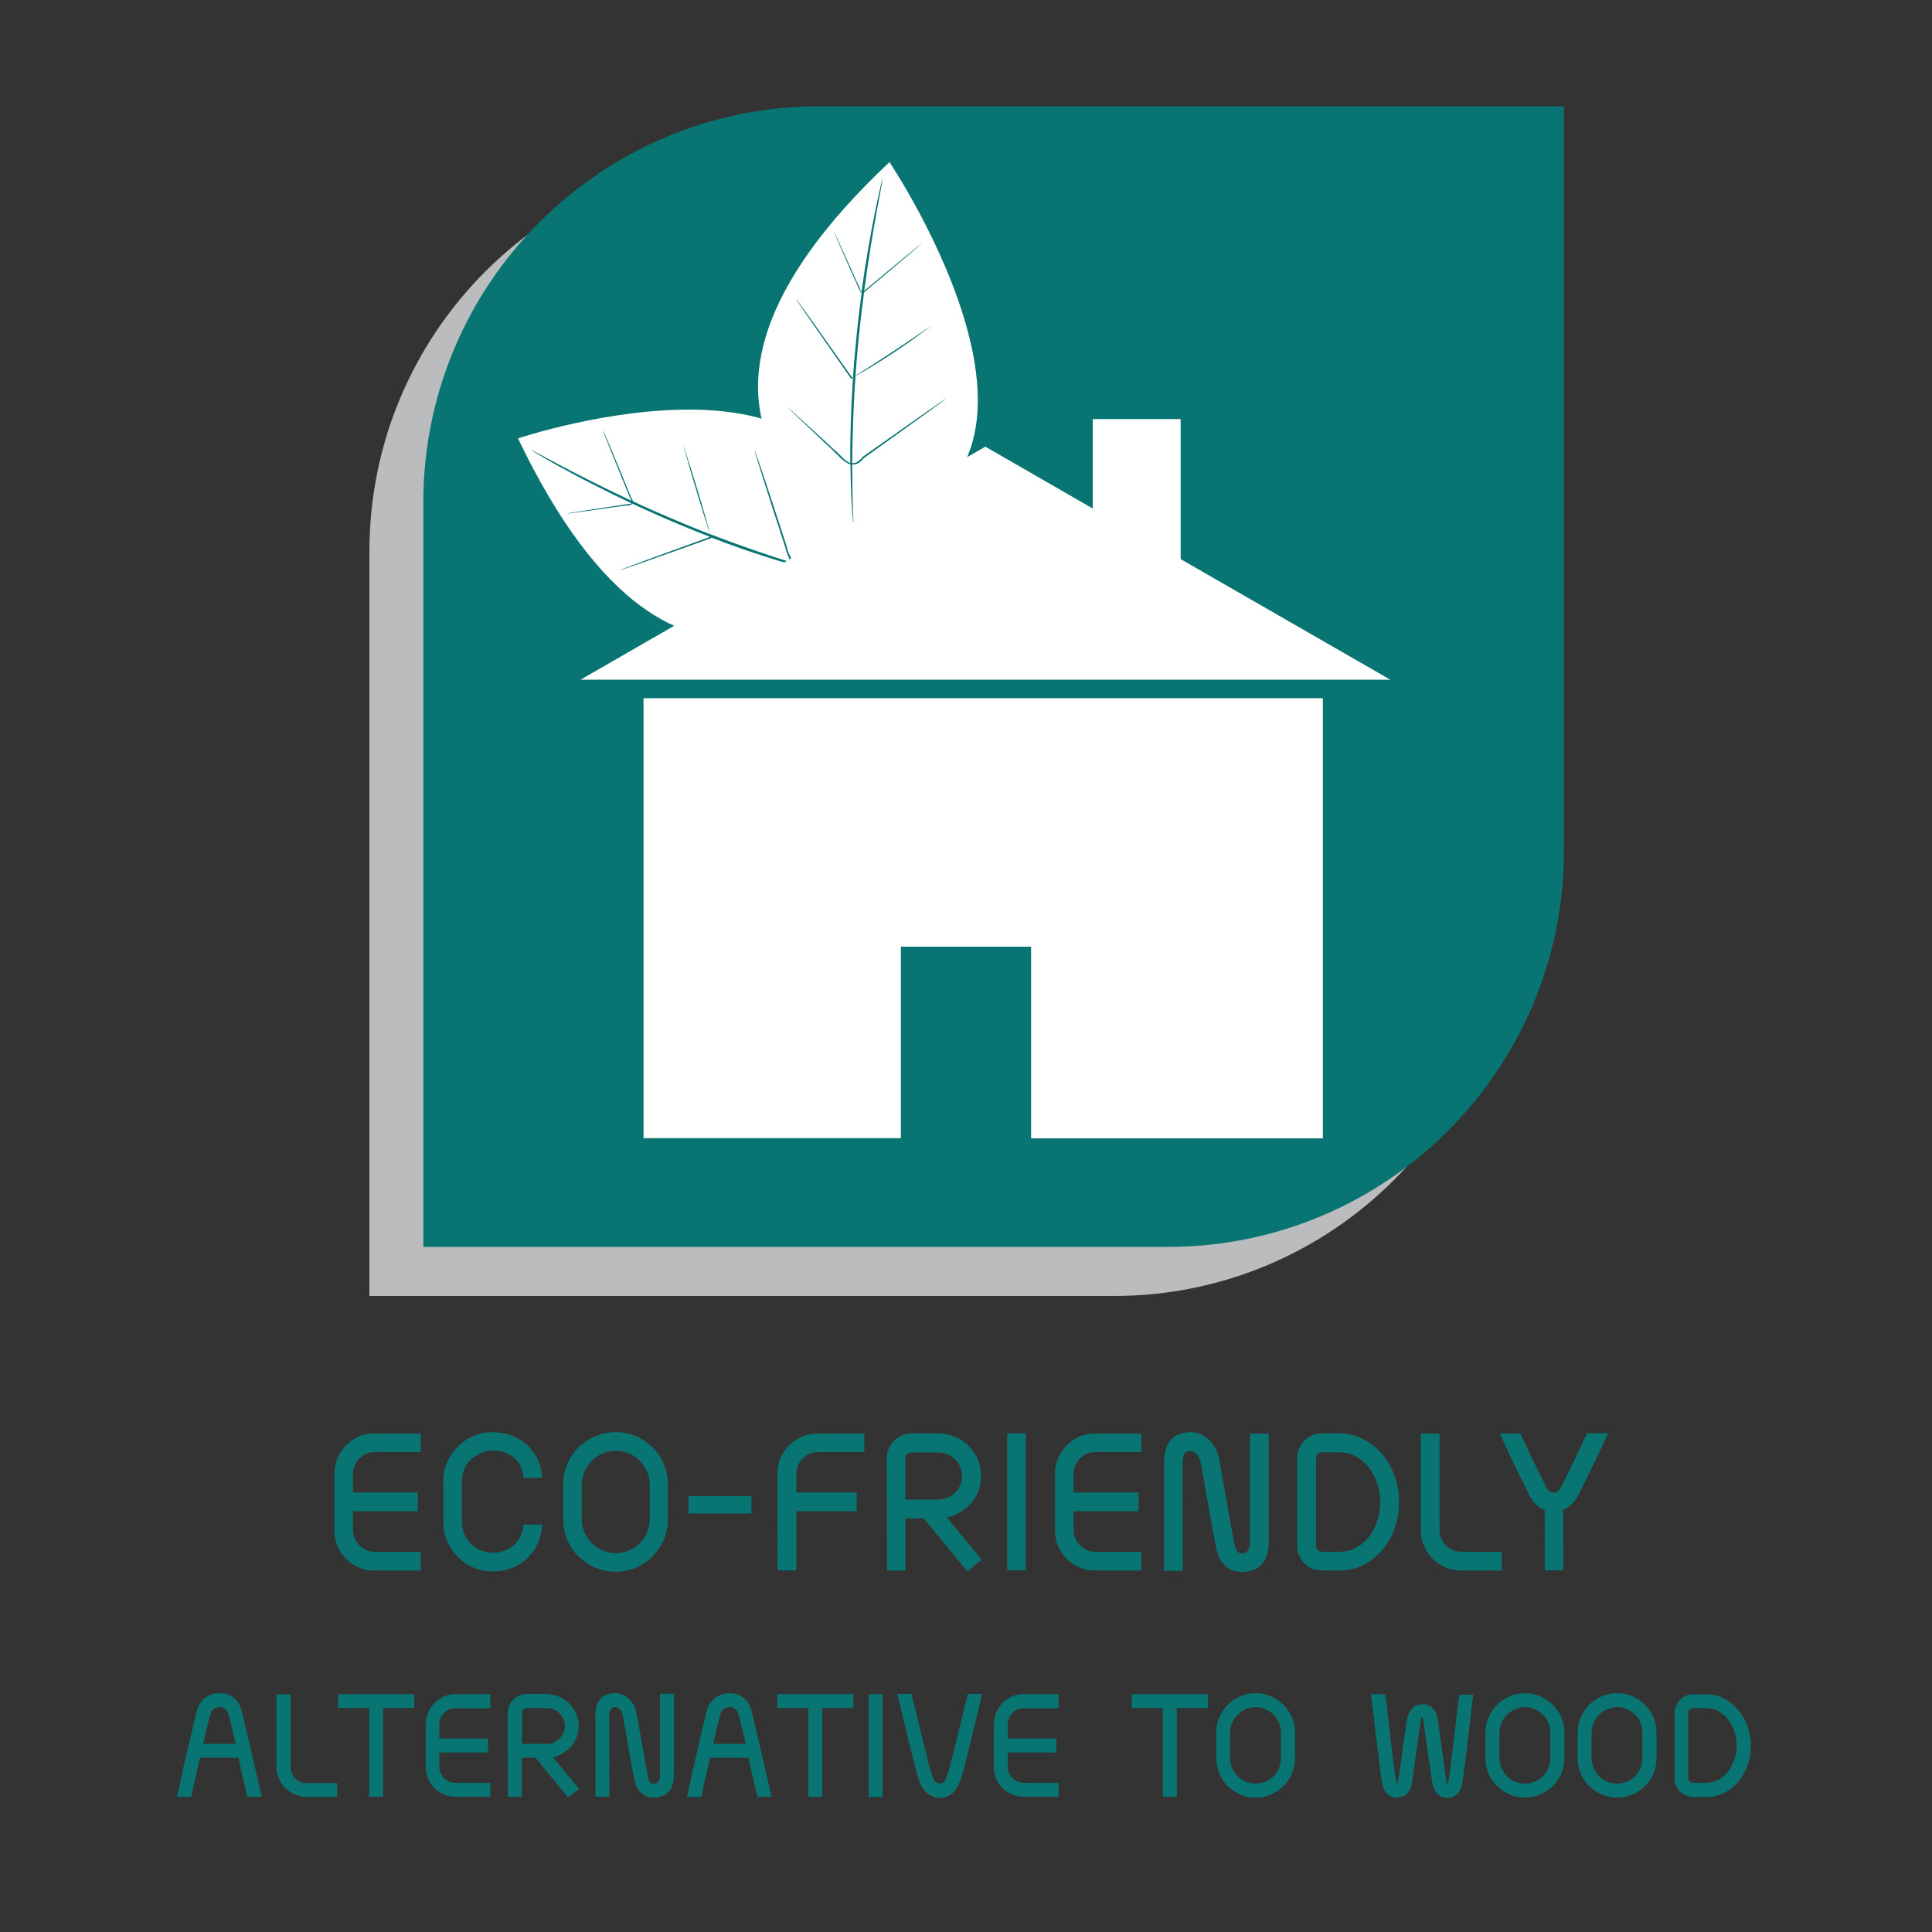 <?xml version="1.0" encoding="utf-8"?>
<!-- Generator: Adobe Illustrator 24.2.3, SVG Export Plug-In . SVG Version: 6.00 Build 0)  -->
<svg xmlns="http://www.w3.org/2000/svg" xmlns:xlink="http://www.w3.org/1999/xlink" version="1.1" id="Layer_1" x="0px" y="0px" viewBox="0 0 100 100" style="enable-background:new 0 0 100 100;" xml:space="preserve">
<rect x="0" y="0" width="100" height="100" fill="#333333" stroke="none"/>
<style type="text/css">
	.st0{fill:#BABCBE;}
	.st1{fill:#087573;}
	.st2{fill:#FFFFFF;}
	.st3{fill-rule:evenodd;clip-rule:evenodd;fill:#FFFFFF;}
</style>
<g>
	<path id="XMLID_827_" class="st0" d="M57.65,8.04h-6.1H39.63c-11.33,0-20.51,9.18-20.51,20.51v11.92v6.1v20.51h20.51h6.1h11.92   c11.33,0,20.51-9.18,20.51-20.51V34.65v-6.1V8.04H57.65z"/>
	<path id="XMLID_784_" class="st1" d="M60.44,5.5h-6.1H42.42c-11.33,0-20.51,9.18-20.51,20.51v11.92v6.1v20.51h20.51h6.1h11.92   c11.33,0,20.51-9.18,20.51-20.51V32.1v-6.1V5.5H60.44z"/>
	<g id="XMLID_707_">
		<path class="st2" d="M44.14,29.9c0,0-8.81,10.6-17.33-7.21C26.82,22.69,45.77,16.33,44.14,29.9z"/>
	</g>
	<path id="XMLID_704_" class="st1" d="M43.72,29.88c0-0.01-1.08-0.26-2.75-0.78c0.04-0.23-0.23-0.52-0.23-0.76   c-0.9-2.78-1.65-5.03-1.68-5.02c-0.02,0.01,0.69,2.27,1.6,5.05c0.01,0.2,0.22,0.52,0.23,0.72c-1.15-0.36-2.57-0.84-4.13-1.44   c-0.72-2.64-1.4-4.62-1.4-4.63c-0.01-0.02,0.58,2.13,1.39,4.63c-0.44-0.17-0.89-0.35-1.34-0.54c-0.94-0.39-1.83-0.78-2.65-1.16   c-0.01-0.05-0.03-0.11-0.08-0.17c-0.79-1.94-1.45-3.51-1.47-3.5c-0.02,0.01,0.62,1.58,1.41,3.52c0.04,0.05,0.06,0.09,0.07,0.12   c-3.07-1.43-5.17-2.66-5.19-2.62c-0.01,0.01,2.09,1.3,5.19,2.75c-0.06,0.04-0.19,0.04-0.35,0.06l-0.7,0.11   c-0.45,0.07-0.85,0.13-1.19,0.18c-0.68,0.1-1.1,0.17-1.1,0.18c0,0.01,0.42-0.05,1.1-0.14c0.34-0.05,0.75-0.1,1.19-0.17l0.71-0.1   c0.15,0.01,0.31-0.02,0.38-0.1c0.82,0.38,1.7,0.78,2.63,1.16c0.47,0.2,0.94,0.38,1.39,0.56c-2.58,0.93-4.66,1.7-4.66,1.72   c0.01,0.02,2.12-0.72,4.73-1.66c0-0.01-0.01-0.02-0.01-0.03c1.52,0.59,2.92,1.04,4.06,1.38c-0.02,0.03-0.05,0.05-0.1,0.06   c-0.29,0.18-0.57,0.36-0.84,0.53c-0.54,0.34-1.02,0.64-1.42,0.9c-0.81,0.51-1.31,0.84-1.3,0.85c0.01,0.01,0.51-0.3,1.33-0.8   c0.41-0.25,0.89-0.55,1.43-0.88c0.27-0.17,0.55-0.34,0.84-0.52c0.06-0.04,0.1-0.07,0.12-0.11C42.62,29.69,43.71,29.91,43.72,29.88z   "/>
	<g id="XMLID_701_">
		<path class="st2" d="M44.27,27.47c0,0-12.43-5.74,1.77-19.08C46.04,8.4,57.42,25.31,44.27,27.47z"/>
	</g>
	<path id="XMLID_698_" class="st1" d="M44.11,24.04c0.19,0.02,0.39-0.06,0.6-0.33c2.36-1.68,4.27-3.06,4.26-3.08   c-0.01-0.02-1.94,1.33-4.31,3.01c-0.21,0.26-0.39,0.35-0.55,0.33c0.01-1.25,0.05-2.8,0.17-4.51c2.23-1.23,3.91-2.62,3.91-2.57   c0.02-0.07-1.85,1.28-3.91,2.55c0.03-0.44,0.07-0.89,0.11-1.35c0.09-1.03,0.21-2.02,0.33-2.94c0.03-0.02,0.06-0.05,0.09-0.09   c1.61-1.35,2.91-2.45,2.9-2.46c-0.01-0.01-1.33,1.07-2.94,2.42c-0.01,0.02-0.02,0.03-0.04,0.04c0.45-3.41,1-5.82,0.95-5.82   c-0.01,0-0.62,2.44-1.09,5.89c-0.07-0.06-0.08-0.29-0.18-0.41c-0.1-0.23-0.2-0.44-0.29-0.65c-0.19-0.41-0.36-0.79-0.5-1.1   c-0.28-0.63-0.47-1.01-0.47-1.01c-0.01,0,0.16,0.39,0.44,1.03c0.14,0.32,0.3,0.69,0.49,1.11c0.09,0.21,0.19,0.43,0.29,0.65   c0.05,0.1,0.12,0.34,0.23,0.42c-0.13,0.91-0.24,1.89-0.33,2.92c-0.05,0.5-0.09,0.98-0.12,1.45c-0.01,0.01-0.02,0.01-0.03,0.02   c-1.59-2.26-2.89-4.09-2.91-4.07c-0.02,0.01,1.26,1.85,2.85,4.12c0.03-0.02,0.06-0.03,0.09-0.05c-0.11,1.67-0.15,3.19-0.14,4.41   c-0.29-0.1-0.55-0.48-0.86-0.72c-0.46-0.43-0.88-0.81-1.23-1.13c-0.7-0.64-1.14-1.04-1.14-1.03c-0.01,0.01,0.42,0.41,1.11,1.07   c0.34,0.33,0.76,0.72,1.22,1.15c0.25,0.24,0.57,0.63,0.91,0.73c0.02,1.85,0.12,3.03,0.16,3.02C44.17,27.05,44.11,25.88,44.11,24.04   z"/>
	<g id="XMLID_693_">
		<g id="XMLID_694_">
			<path id="XMLID_696_" class="st2" d="M33.31,36.14v22.77h13.32V49h6.74v9.92h15.1V36.14H33.31z"/>
			<polygon id="XMLID_695_" class="st2" points="61.11,28.94 61.11,21.69 56.56,21.69 56.56,26.32 51,23.12 30.05,35.18      71.96,35.18    "/>
		</g>
	</g>
</g>
<g>
	<g>
		<path class="st1" d="M21.78,74.19v0.97h-2.41c-0.15,0-0.29,0.03-0.42,0.09c-0.13,0.06-0.25,0.14-0.35,0.24    c-0.1,0.1-0.18,0.22-0.24,0.35c-0.06,0.13-0.09,0.28-0.09,0.43v0.98h3.36v0.97h-3.36v0.99c0,0.15,0.03,0.29,0.09,0.43    c0.06,0.13,0.14,0.25,0.24,0.35c0.1,0.1,0.22,0.18,0.35,0.24c0.13,0.06,0.27,0.09,0.42,0.09h2.41v0.97h-2.4    c-0.29,0-0.55-0.05-0.81-0.16c-0.25-0.11-0.47-0.26-0.66-0.44c-0.19-0.19-0.34-0.41-0.44-0.66c-0.11-0.25-0.16-0.52-0.16-0.81    v-2.94c0-0.29,0.05-0.55,0.16-0.81c0.11-0.25,0.26-0.47,0.44-0.66c0.19-0.19,0.41-0.34,0.65-0.45s0.52-0.16,0.8-0.16H21.78z"/>
		<path class="st1" d="M22.94,76.68c0-0.35,0.07-0.68,0.2-0.99s0.32-0.58,0.55-0.81c0.23-0.23,0.5-0.42,0.81-0.55    c0.31-0.13,0.64-0.2,0.99-0.2c0.34,0,0.66,0.05,0.96,0.16s0.57,0.27,0.8,0.47c0.23,0.2,0.41,0.45,0.56,0.74    c0.14,0.29,0.23,0.62,0.25,0.99H27.1c-0.02-0.23-0.08-0.44-0.17-0.62s-0.21-0.32-0.35-0.44c-0.14-0.11-0.31-0.2-0.49-0.26    c-0.18-0.06-0.38-0.09-0.59-0.09c-0.22,0-0.42,0.04-0.62,0.13s-0.36,0.2-0.51,0.34c-0.14,0.14-0.26,0.31-0.34,0.5    c-0.08,0.19-0.12,0.4-0.12,0.62v2.1c0,0.22,0.04,0.42,0.12,0.62c0.08,0.2,0.2,0.37,0.34,0.51s0.31,0.26,0.51,0.34    s0.4,0.13,0.62,0.13c0.21,0,0.4-0.03,0.59-0.1c0.18-0.06,0.35-0.16,0.49-0.28c0.14-0.13,0.26-0.28,0.35-0.46s0.15-0.39,0.17-0.62    h0.97c-0.03,0.37-0.11,0.7-0.25,1s-0.33,0.55-0.56,0.77c-0.23,0.21-0.49,0.38-0.8,0.49s-0.62,0.17-0.96,0.17    c-0.35,0-0.68-0.07-0.99-0.2c-0.31-0.13-0.58-0.32-0.81-0.55c-0.23-0.23-0.41-0.5-0.55-0.81c-0.14-0.31-0.2-0.64-0.2-1V76.68z"/>
		<path class="st1" d="M29.15,76.85c0-0.38,0.07-0.73,0.21-1.06s0.34-0.62,0.58-0.87c0.25-0.24,0.54-0.44,0.87-0.58    s0.69-0.21,1.06-0.21c0.37,0,0.73,0.07,1.05,0.21c0.33,0.14,0.61,0.34,0.86,0.58s0.44,0.53,0.58,0.87    c0.14,0.33,0.21,0.69,0.21,1.06v1.78c0,0.37-0.07,0.73-0.21,1.06c-0.14,0.33-0.34,0.62-0.58,0.87c-0.25,0.24-0.53,0.44-0.86,0.58    c-0.33,0.14-0.68,0.21-1.05,0.21c-0.37,0-0.73-0.07-1.06-0.21c-0.33-0.14-0.62-0.34-0.87-0.58c-0.25-0.25-0.44-0.53-0.58-0.87    c-0.14-0.33-0.21-0.69-0.21-1.06V76.85z M30.11,78.63c0,0.24,0.05,0.47,0.14,0.68c0.09,0.21,0.22,0.4,0.38,0.56    c0.16,0.16,0.34,0.29,0.56,0.38c0.21,0.09,0.44,0.14,0.69,0.14c0.24,0,0.47-0.05,0.68-0.14c0.21-0.09,0.4-0.22,0.56-0.38    s0.28-0.35,0.37-0.56c0.09-0.21,0.14-0.44,0.14-0.68v-1.78c0-0.24-0.05-0.47-0.14-0.68c-0.09-0.21-0.22-0.4-0.37-0.56    c-0.16-0.16-0.34-0.28-0.56-0.38c-0.21-0.09-0.44-0.14-0.68-0.14c-0.24,0-0.47,0.05-0.69,0.14c-0.21,0.09-0.4,0.22-0.56,0.38    c-0.16,0.16-0.28,0.34-0.38,0.56c-0.09,0.21-0.14,0.44-0.14,0.68V78.63z"/>
		<path class="st1" d="M38.89,77.44v0.9h-3.26v-0.9H38.89z"/>
		<path class="st1" d="M44.74,74.19v0.97h-2.41c-0.15,0-0.29,0.03-0.43,0.09c-0.14,0.06-0.25,0.14-0.35,0.24    c-0.1,0.1-0.18,0.22-0.24,0.35c-0.06,0.13-0.09,0.28-0.09,0.43v0.98h3.12v0.97h-3.12v3.06h-0.97l-0.01-5.01    c0-0.29,0.05-0.56,0.16-0.81c0.11-0.25,0.26-0.48,0.45-0.66s0.41-0.33,0.66-0.44s0.52-0.16,0.81-0.16H44.74z"/>
		<path class="st1" d="M48.55,74.19c0.3,0,0.59,0.06,0.86,0.17c0.27,0.11,0.51,0.27,0.71,0.46c0.2,0.2,0.36,0.43,0.48,0.7    c0.12,0.27,0.18,0.56,0.18,0.87c0,0.26-0.04,0.51-0.13,0.75c-0.09,0.23-0.21,0.45-0.37,0.64c-0.16,0.19-0.35,0.35-0.56,0.48    c-0.22,0.13-0.45,0.23-0.71,0.28l1.8,2.19l-0.74,0.6l-2.26-2.74h-0.94v2.7h-0.96l-0.01-5.81c0-0.18,0.03-0.34,0.1-0.5    c0.07-0.16,0.16-0.29,0.28-0.41c0.12-0.12,0.25-0.21,0.41-0.28c0.16-0.07,0.32-0.1,0.49-0.1H48.55z M46.86,77.62h1.68    c0.17,0,0.33-0.03,0.49-0.09s0.29-0.15,0.4-0.26c0.11-0.11,0.2-0.24,0.27-0.39c0.07-0.15,0.1-0.31,0.1-0.48    c0-0.17-0.03-0.33-0.1-0.48c-0.07-0.15-0.16-0.28-0.27-0.39c-0.11-0.11-0.24-0.2-0.4-0.26s-0.32-0.09-0.49-0.09h-1.37    c-0.09,0-0.16,0.03-0.22,0.09c-0.06,0.06-0.09,0.14-0.09,0.23V77.62z"/>
		<path class="st1" d="M53.09,74.19v7.09h-0.96v-7.09H53.09z"/>
		<path class="st1" d="M59.08,74.19v0.97h-2.41c-0.15,0-0.29,0.03-0.42,0.09c-0.13,0.06-0.25,0.14-0.35,0.24    c-0.1,0.1-0.18,0.22-0.24,0.35c-0.06,0.13-0.09,0.28-0.09,0.43v0.98h3.36v0.97h-3.36v0.99c0,0.15,0.03,0.29,0.09,0.43    c0.06,0.13,0.14,0.25,0.24,0.35c0.1,0.1,0.22,0.18,0.35,0.24c0.13,0.06,0.27,0.09,0.42,0.09h2.41v0.97h-2.4    c-0.29,0-0.56-0.05-0.81-0.16c-0.25-0.11-0.47-0.26-0.66-0.44c-0.19-0.19-0.33-0.41-0.44-0.66s-0.16-0.52-0.16-0.81v-2.94    c0-0.29,0.05-0.55,0.16-0.81c0.11-0.25,0.26-0.47,0.44-0.66c0.19-0.19,0.41-0.34,0.65-0.45c0.25-0.11,0.52-0.16,0.8-0.16H59.08z"/>
		<path class="st1" d="M60.26,75.69c0-0.5,0.11-0.89,0.34-1.16s0.58-0.4,1.07-0.4c0.17,0,0.33,0.04,0.49,0.11s0.3,0.17,0.43,0.3    c0.13,0.13,0.24,0.28,0.33,0.45c0.09,0.17,0.16,0.36,0.19,0.56c0.13,0.73,0.26,1.45,0.38,2.15s0.25,1.42,0.39,2.18    c0.02,0.11,0.05,0.21,0.08,0.27c0.03,0.07,0.07,0.12,0.1,0.16c0.03,0.04,0.07,0.06,0.11,0.07c0.04,0.01,0.07,0.02,0.1,0.02    c0.04,0,0.08,0,0.13-0.01s0.1-0.03,0.14-0.07s0.08-0.1,0.11-0.18c0.03-0.08,0.05-0.19,0.05-0.34v-5.6h0.97v5.6    c0,0.5-0.12,0.89-0.35,1.16s-0.59,0.4-1.06,0.4c-0.12,0-0.25-0.02-0.38-0.05c-0.13-0.03-0.26-0.1-0.38-0.19    c-0.12-0.09-0.23-0.22-0.33-0.39s-0.17-0.39-0.23-0.66c-0.07-0.37-0.14-0.73-0.21-1.09c-0.07-0.36-0.13-0.71-0.19-1.07    c-0.06-0.36-0.13-0.71-0.19-1.08c-0.06-0.36-0.13-0.73-0.2-1.11c-0.03-0.17-0.09-0.31-0.19-0.43c-0.1-0.12-0.2-0.18-0.32-0.18    c-0.04,0-0.08,0-0.13,0.01c-0.05,0.01-0.1,0.03-0.14,0.07c-0.04,0.04-0.08,0.1-0.11,0.18c-0.03,0.08-0.05,0.19-0.05,0.34l0.01,5.6    h-0.97V75.69z"/>
		<path class="st1" d="M69.33,74.19c0.43,0,0.83,0.09,1.2,0.28c0.37,0.18,0.7,0.44,0.98,0.76c0.28,0.32,0.5,0.7,0.66,1.13    c0.16,0.43,0.24,0.9,0.24,1.4s-0.08,0.96-0.24,1.39s-0.38,0.8-0.66,1.12c-0.28,0.32-0.6,0.57-0.98,0.75    c-0.38,0.18-0.77,0.27-1.2,0.27h-0.9c-0.18,0-0.34-0.03-0.5-0.1c-0.16-0.07-0.29-0.16-0.41-0.27s-0.21-0.25-0.28-0.41    c-0.07-0.16-0.1-0.32-0.1-0.5v-4.53c0-0.18,0.03-0.34,0.1-0.5c0.07-0.16,0.16-0.29,0.27-0.41c0.11-0.12,0.25-0.21,0.41-0.28    c0.16-0.07,0.32-0.1,0.5-0.1H69.33z M69.33,80.32c0.29,0,0.57-0.06,0.82-0.19c0.26-0.13,0.48-0.31,0.67-0.54s0.34-0.5,0.45-0.82    c0.11-0.31,0.17-0.65,0.17-1.01c0-0.36-0.06-0.7-0.17-1.02c-0.11-0.31-0.26-0.59-0.45-0.82c-0.19-0.23-0.41-0.42-0.67-0.55    c-0.26-0.13-0.53-0.2-0.82-0.2h-0.9c-0.09,0-0.16,0.03-0.22,0.09c-0.06,0.06-0.09,0.13-0.09,0.22v4.53c0,0.09,0.03,0.16,0.09,0.22    c0.06,0.06,0.13,0.09,0.22,0.09H69.33z"/>
		<path class="st1" d="M74.51,74.19v5.01c0,0.16,0.03,0.3,0.09,0.44c0.06,0.13,0.14,0.25,0.24,0.35s0.22,0.18,0.35,0.24    c0.14,0.06,0.28,0.09,0.43,0.09h2.11v0.97h-2.1c-0.29,0-0.55-0.05-0.81-0.16c-0.25-0.11-0.47-0.26-0.66-0.44    c-0.19-0.19-0.34-0.41-0.45-0.66c-0.11-0.25-0.17-0.52-0.17-0.82v-5.01H74.51z"/>
		<path class="st1" d="M83.23,74.19c-0.07,0.16-0.16,0.35-0.26,0.57s-0.21,0.44-0.32,0.67c-0.11,0.23-0.22,0.47-0.34,0.7    c-0.11,0.23-0.21,0.45-0.31,0.64s-0.17,0.35-0.24,0.48c-0.07,0.13-0.11,0.21-0.13,0.24c-0.03,0.04-0.06,0.09-0.1,0.15    s-0.09,0.12-0.14,0.18c-0.06,0.06-0.12,0.12-0.2,0.18c-0.08,0.06-0.17,0.11-0.28,0.15l0.01,3.13h-0.96l-0.01-3.13    c-0.1-0.04-0.2-0.08-0.28-0.14c-0.08-0.06-0.15-0.12-0.21-0.18c-0.06-0.06-0.11-0.12-0.14-0.18s-0.07-0.11-0.1-0.15    c-0.03-0.04-0.09-0.17-0.19-0.37c-0.1-0.21-0.23-0.46-0.38-0.76c-0.15-0.3-0.31-0.64-0.49-1.02s-0.35-0.76-0.53-1.15h1.06    c0.05,0.1,0.11,0.23,0.19,0.4c0.08,0.17,0.17,0.35,0.26,0.55c0.1,0.2,0.19,0.4,0.29,0.6s0.19,0.39,0.28,0.57    c0.09,0.17,0.16,0.32,0.22,0.44c0.06,0.12,0.1,0.2,0.11,0.23c0.05,0.09,0.1,0.16,0.16,0.2s0.14,0.07,0.25,0.07    c0.09,0,0.16-0.03,0.2-0.08s0.09-0.12,0.14-0.2c0.02-0.03,0.06-0.11,0.12-0.23c0.06-0.12,0.13-0.27,0.22-0.44    c0.09-0.17,0.18-0.36,0.27-0.56c0.1-0.2,0.19-0.4,0.29-0.6c0.1-0.19,0.18-0.38,0.26-0.55c0.08-0.17,0.15-0.31,0.2-0.42H83.23z"/>
		<path class="st1" d="M11.36,87.64c0.26,0,0.49,0.07,0.69,0.21c0.2,0.14,0.34,0.33,0.42,0.57c0.01,0.04,0.04,0.13,0.07,0.27    c0.04,0.14,0.08,0.33,0.13,0.55c0.05,0.22,0.11,0.48,0.18,0.76c0.07,0.29,0.14,0.59,0.22,0.92c0.08,0.33,0.15,0.67,0.23,1.02    c0.08,0.35,0.16,0.71,0.24,1.06h-0.74c-0.01-0.05-0.03-0.13-0.06-0.26c-0.03-0.13-0.07-0.29-0.11-0.47    c-0.04-0.18-0.09-0.39-0.14-0.61s-0.1-0.45-0.14-0.68h-2c-0.02,0.08-0.04,0.18-0.07,0.3s-0.06,0.26-0.09,0.4    c-0.03,0.14-0.06,0.29-0.1,0.44c-0.03,0.15-0.06,0.28-0.09,0.41c-0.03,0.13-0.05,0.23-0.07,0.32c-0.02,0.09-0.03,0.14-0.03,0.16    H9.16c0.08-0.35,0.16-0.71,0.23-1.06c0.08-0.35,0.15-0.69,0.23-1.02C9.7,90.6,9.77,90.29,9.84,90c0.07-0.29,0.13-0.54,0.18-0.76    c0.05-0.22,0.1-0.4,0.13-0.55c0.04-0.14,0.06-0.24,0.08-0.27c0.09-0.24,0.23-0.43,0.43-0.57c0.2-0.14,0.43-0.21,0.68-0.21H11.36z     M11.34,88.37c-0.11,0-0.2,0.03-0.27,0.08s-0.13,0.13-0.16,0.22c-0.01,0.02-0.02,0.06-0.04,0.13s-0.05,0.17-0.08,0.3    c-0.03,0.13-0.07,0.29-0.12,0.48c-0.04,0.19-0.1,0.42-0.15,0.68h1.68c-0.13-0.53-0.22-0.92-0.28-1.17    c-0.06-0.25-0.1-0.39-0.12-0.43v0c-0.04-0.09-0.09-0.17-0.17-0.22s-0.17-0.08-0.27-0.08H11.34z"/>
		<path class="st1" d="M15.04,87.69v3.76c0,0.12,0.02,0.23,0.06,0.33c0.04,0.1,0.1,0.19,0.18,0.27c0.08,0.08,0.16,0.13,0.27,0.18    c0.1,0.04,0.21,0.06,0.32,0.06h1.58v0.72h-1.57c-0.21,0-0.42-0.04-0.6-0.12c-0.19-0.08-0.35-0.19-0.5-0.33    c-0.14-0.14-0.25-0.3-0.34-0.49c-0.08-0.19-0.13-0.39-0.13-0.61v-3.76H15.04z"/>
		<path class="st1" d="M21.44,87.69v0.72h-1.61v4.59h-0.72v-4.59H17.5v-0.72H21.44z"/>
		<path class="st1" d="M25.38,87.69v0.73h-1.81c-0.11,0-0.22,0.02-0.32,0.06c-0.1,0.04-0.19,0.1-0.26,0.18    c-0.08,0.08-0.14,0.16-0.18,0.27c-0.04,0.1-0.07,0.21-0.07,0.32v0.74h2.52v0.72h-2.52v0.74c0,0.11,0.02,0.22,0.07,0.32    c0.04,0.1,0.1,0.19,0.18,0.27c0.08,0.08,0.16,0.13,0.26,0.18c0.1,0.04,0.21,0.06,0.32,0.06h1.81v0.72h-1.8    c-0.21,0-0.42-0.04-0.6-0.12c-0.19-0.08-0.35-0.19-0.49-0.33c-0.14-0.14-0.25-0.3-0.33-0.49c-0.08-0.19-0.12-0.39-0.12-0.61v-2.2    c0-0.21,0.04-0.42,0.12-0.6c0.08-0.19,0.19-0.35,0.33-0.5c0.14-0.14,0.3-0.25,0.49-0.34s0.39-0.12,0.6-0.12H25.38z"/>
		<path class="st1" d="M28.29,87.69c0.23,0,0.44,0.04,0.64,0.13c0.2,0.08,0.38,0.2,0.53,0.35c0.15,0.15,0.27,0.32,0.36,0.52    c0.09,0.2,0.13,0.42,0.13,0.65c0,0.2-0.03,0.38-0.1,0.56c-0.07,0.17-0.16,0.33-0.28,0.48c-0.12,0.14-0.26,0.26-0.42,0.36    c-0.16,0.1-0.34,0.17-0.53,0.21l1.35,1.64l-0.56,0.45l-1.69-2.06h-0.71v2.02h-0.72l-0.01-4.35c0-0.13,0.03-0.26,0.08-0.37    c0.05-0.12,0.12-0.22,0.21-0.31c0.09-0.09,0.19-0.16,0.31-0.21c0.12-0.05,0.24-0.08,0.37-0.08H28.29z M27.03,90.26h1.26    c0.13,0,0.25-0.02,0.37-0.07s0.21-0.11,0.3-0.2c0.08-0.08,0.15-0.18,0.2-0.29c0.05-0.11,0.08-0.23,0.08-0.36    c0-0.13-0.03-0.25-0.08-0.36c-0.05-0.11-0.12-0.21-0.2-0.3c-0.08-0.08-0.18-0.15-0.3-0.2s-0.24-0.07-0.37-0.07h-1.03    c-0.07,0-0.12,0.02-0.17,0.07s-0.07,0.1-0.07,0.17V90.26z"/>
		<path class="st1" d="M30.81,88.81c0-0.38,0.09-0.67,0.26-0.87c0.17-0.2,0.44-0.3,0.8-0.3c0.13,0,0.25,0.03,0.37,0.08    s0.22,0.13,0.32,0.22c0.1,0.09,0.18,0.21,0.25,0.34c0.07,0.13,0.12,0.27,0.14,0.42c0.1,0.55,0.2,1.09,0.29,1.61    c0.09,0.52,0.19,1.07,0.29,1.63c0.02,0.09,0.04,0.15,0.06,0.2c0.03,0.05,0.05,0.09,0.08,0.12c0.02,0.03,0.05,0.04,0.08,0.05    s0.05,0.01,0.08,0.01c0.03,0,0.06,0,0.1-0.01s0.07-0.02,0.11-0.05c0.03-0.03,0.06-0.07,0.08-0.13c0.02-0.06,0.04-0.14,0.04-0.26    v-4.2h0.72v4.2c0,0.38-0.09,0.67-0.27,0.87c-0.18,0.2-0.44,0.3-0.8,0.3c-0.09,0-0.18-0.01-0.28-0.04    c-0.1-0.03-0.19-0.07-0.28-0.14c-0.09-0.07-0.17-0.17-0.25-0.29c-0.07-0.13-0.13-0.29-0.17-0.49c-0.05-0.28-0.11-0.55-0.16-0.82    c-0.05-0.27-0.1-0.53-0.14-0.8c-0.05-0.27-0.09-0.54-0.14-0.81c-0.05-0.27-0.1-0.55-0.15-0.83c-0.02-0.13-0.07-0.23-0.14-0.32    c-0.07-0.09-0.15-0.14-0.24-0.14c-0.03,0-0.06,0-0.1,0.01c-0.04,0-0.07,0.02-0.11,0.05s-0.06,0.07-0.08,0.13s-0.04,0.14-0.04,0.25    l0.01,4.2h-0.72V88.81z"/>
		<path class="st1" d="M37.75,87.64c0.26,0,0.49,0.07,0.69,0.21c0.2,0.14,0.34,0.33,0.42,0.57c0.01,0.04,0.04,0.13,0.07,0.27    c0.04,0.14,0.08,0.33,0.13,0.55c0.05,0.22,0.11,0.48,0.18,0.76c0.07,0.29,0.14,0.59,0.22,0.92c0.08,0.33,0.15,0.67,0.23,1.02    c0.08,0.35,0.16,0.71,0.24,1.06H39.2c-0.01-0.05-0.03-0.13-0.06-0.26c-0.03-0.13-0.07-0.29-0.11-0.47    c-0.04-0.18-0.09-0.39-0.14-0.61s-0.1-0.45-0.14-0.68h-2c-0.02,0.08-0.04,0.18-0.07,0.3s-0.06,0.26-0.09,0.4    c-0.03,0.14-0.06,0.29-0.1,0.44c-0.03,0.15-0.06,0.28-0.09,0.41c-0.03,0.13-0.05,0.23-0.07,0.32c-0.02,0.09-0.03,0.14-0.03,0.16    h-0.74c0.08-0.35,0.16-0.71,0.23-1.06c0.08-0.35,0.15-0.69,0.23-1.02c0.07-0.33,0.14-0.63,0.21-0.92    c0.07-0.29,0.13-0.54,0.18-0.76c0.05-0.22,0.1-0.4,0.13-0.55c0.04-0.14,0.06-0.24,0.08-0.27c0.09-0.24,0.23-0.43,0.43-0.57    c0.2-0.14,0.43-0.21,0.68-0.21H37.75z M37.74,88.37c-0.11,0-0.2,0.03-0.27,0.08s-0.13,0.13-0.16,0.22    c-0.01,0.02-0.02,0.06-0.04,0.13s-0.05,0.17-0.08,0.3c-0.03,0.13-0.07,0.29-0.12,0.48c-0.04,0.19-0.1,0.42-0.15,0.68h1.68    c-0.13-0.53-0.22-0.92-0.28-1.17c-0.06-0.25-0.1-0.39-0.12-0.43v0c-0.04-0.09-0.09-0.17-0.17-0.22s-0.17-0.08-0.27-0.08H37.74z"/>
		<path class="st1" d="M44.17,87.69v0.72h-1.61v4.59h-0.72v-4.59h-1.61v-0.72H44.17z"/>
		<path class="st1" d="M45.68,87.69v5.32h-0.72v-5.32H45.68z"/>
		<path class="st1" d="M50.83,87.69c-0.16,0.69-0.3,1.27-0.42,1.75c-0.12,0.48-0.21,0.88-0.29,1.2c-0.08,0.32-0.14,0.57-0.19,0.76    c-0.05,0.19-0.09,0.33-0.12,0.44c-0.03,0.11-0.06,0.19-0.08,0.24s-0.04,0.11-0.06,0.16c-0.07,0.17-0.14,0.31-0.23,0.42    c-0.09,0.11-0.18,0.19-0.28,0.25c-0.09,0.06-0.19,0.1-0.28,0.12s-0.18,0.03-0.25,0.03c-0.07,0-0.15-0.01-0.24-0.03    C48.3,93,48.2,92.96,48.11,92.9c-0.09-0.06-0.19-0.14-0.28-0.25s-0.17-0.25-0.23-0.42c-0.02-0.05-0.04-0.11-0.06-0.16    s-0.04-0.13-0.07-0.24c-0.03-0.1-0.07-0.25-0.12-0.44c-0.05-0.19-0.11-0.44-0.19-0.76s-0.18-0.72-0.29-1.2    c-0.12-0.48-0.26-1.06-0.43-1.75h0.74c0.16,0.65,0.29,1.2,0.4,1.65c0.11,0.45,0.2,0.83,0.28,1.13s0.14,0.54,0.18,0.72    c0.05,0.18,0.08,0.32,0.11,0.42s0.05,0.18,0.07,0.23c0.02,0.05,0.04,0.1,0.06,0.15c0.05,0.15,0.12,0.24,0.18,0.28    c0.07,0.04,0.13,0.06,0.18,0.06s0.11-0.02,0.17-0.06c0.06-0.04,0.12-0.13,0.18-0.28c0.02-0.05,0.04-0.1,0.06-0.15    c0.02-0.05,0.04-0.13,0.07-0.23c0.03-0.1,0.07-0.24,0.11-0.42c0.04-0.18,0.11-0.42,0.18-0.72c0.08-0.3,0.17-0.68,0.28-1.13    c0.11-0.45,0.24-1,0.4-1.65H50.83z"/>
		<path class="st1" d="M54.79,87.69v0.73h-1.8c-0.11,0-0.22,0.02-0.32,0.06c-0.1,0.04-0.19,0.1-0.26,0.18    c-0.08,0.08-0.14,0.16-0.18,0.27s-0.07,0.21-0.07,0.32v0.74h2.52v0.72h-2.52v0.74c0,0.11,0.02,0.22,0.07,0.32    c0.04,0.1,0.11,0.19,0.18,0.27c0.08,0.08,0.16,0.13,0.26,0.18c0.1,0.04,0.21,0.06,0.32,0.06h1.8v0.72h-1.8    c-0.21,0-0.42-0.04-0.61-0.12c-0.19-0.08-0.35-0.19-0.49-0.33c-0.14-0.14-0.25-0.3-0.33-0.49c-0.08-0.19-0.12-0.39-0.12-0.61v-2.2    c0-0.21,0.04-0.42,0.12-0.6c0.08-0.19,0.19-0.35,0.33-0.5c0.14-0.14,0.3-0.25,0.49-0.34c0.19-0.08,0.39-0.12,0.6-0.12H54.79z"/>
		<path class="st1" d="M62.52,87.69v0.72h-1.61v4.59h-0.72v-4.59h-1.61v-0.72H62.52z"/>
		<path class="st1" d="M62.95,89.68c0-0.28,0.05-0.55,0.16-0.79s0.25-0.47,0.44-0.65c0.18-0.18,0.4-0.33,0.65-0.44    s0.51-0.16,0.79-0.16c0.28,0,0.54,0.05,0.79,0.16c0.25,0.11,0.46,0.25,0.65,0.44c0.18,0.18,0.33,0.4,0.44,0.65    c0.11,0.25,0.16,0.51,0.16,0.79v1.33c0,0.28-0.05,0.54-0.16,0.79c-0.11,0.25-0.25,0.47-0.44,0.65c-0.19,0.18-0.4,0.33-0.65,0.43    C65.54,93,65.28,93.05,65,93.05c-0.28,0-0.55-0.05-0.79-0.16c-0.25-0.11-0.47-0.25-0.65-0.43c-0.19-0.18-0.33-0.4-0.44-0.65    c-0.11-0.25-0.16-0.51-0.16-0.79V89.68z M63.67,91.01c0,0.18,0.04,0.35,0.11,0.51c0.07,0.16,0.17,0.3,0.28,0.42    c0.12,0.12,0.26,0.22,0.42,0.28c0.16,0.07,0.33,0.1,0.51,0.1c0.18,0,0.35-0.03,0.51-0.1c0.16-0.07,0.3-0.16,0.42-0.28    s0.21-0.26,0.28-0.42c0.07-0.16,0.1-0.33,0.1-0.51v-1.33c0-0.18-0.03-0.35-0.1-0.51c-0.07-0.16-0.16-0.3-0.28-0.42    c-0.12-0.12-0.26-0.21-0.42-0.28c-0.16-0.07-0.33-0.11-0.51-0.11c-0.18,0-0.35,0.04-0.51,0.11c-0.16,0.07-0.3,0.17-0.42,0.28    c-0.12,0.12-0.21,0.26-0.28,0.42c-0.07,0.16-0.11,0.33-0.11,0.51V91.01z"/>
		<path class="st1" d="M76.25,87.69c-0.06,0.53-0.12,1.06-0.18,1.58c-0.06,0.52-0.12,1-0.17,1.43c-0.05,0.43-0.1,0.79-0.14,1.08    c-0.04,0.29-0.06,0.46-0.08,0.53c-0.03,0.16-0.07,0.29-0.13,0.39c-0.06,0.1-0.13,0.17-0.2,0.22s-0.15,0.09-0.23,0.11    s-0.15,0.03-0.21,0.03c-0.06,0-0.13-0.01-0.2-0.03s-0.15-0.05-0.22-0.11c-0.07-0.05-0.14-0.13-0.21-0.23s-0.11-0.23-0.14-0.39    c-0.01-0.05-0.03-0.21-0.07-0.48c-0.04-0.27-0.09-0.64-0.16-1.1c-0.04-0.29-0.08-0.54-0.11-0.74c-0.03-0.2-0.05-0.36-0.07-0.49    c-0.02-0.13-0.03-0.22-0.04-0.29s-0.01-0.11-0.01-0.13c0-0.02-0.01-0.06-0.02-0.1c-0.01-0.05-0.03-0.07-0.05-0.07h-0.01    c-0.02,0-0.04,0.02-0.05,0.07c-0.01,0.05-0.02,0.08-0.02,0.1c0,0.03-0.01,0.08-0.02,0.15s-0.02,0.17-0.04,0.3    c-0.02,0.13-0.04,0.29-0.07,0.49c-0.03,0.19-0.06,0.43-0.1,0.71c-0.04,0.27-0.08,0.53-0.11,0.79c-0.03,0.26-0.07,0.52-0.11,0.79    c-0.03,0.16-0.08,0.29-0.14,0.39s-0.13,0.17-0.2,0.22c-0.07,0.05-0.15,0.09-0.23,0.11c-0.08,0.02-0.14,0.03-0.21,0.03    c-0.06,0-0.13-0.01-0.2-0.03c-0.07-0.02-0.15-0.05-0.22-0.11s-0.14-0.13-0.2-0.22c-0.06-0.1-0.11-0.23-0.14-0.39    c-0.01-0.06-0.03-0.19-0.06-0.38c-0.03-0.2-0.06-0.43-0.09-0.71c-0.03-0.28-0.07-0.58-0.11-0.9s-0.08-0.65-0.12-0.97    c-0.04-0.32-0.07-0.63-0.11-0.92c-0.03-0.29-0.06-0.53-0.09-0.73h0.74c0.02,0.15,0.04,0.33,0.07,0.55    c0.03,0.21,0.05,0.44,0.08,0.69c0.03,0.25,0.06,0.5,0.09,0.77c0.03,0.26,0.06,0.52,0.09,0.77c0.03,0.25,0.06,0.49,0.09,0.72    c0.03,0.23,0.06,0.42,0.08,0.59c0.02,0.17,0.04,0.3,0.06,0.4c0.02,0.1,0.03,0.15,0.04,0.15c0.01,0,0.02-0.02,0.04-0.07    s0.03-0.14,0.05-0.26s0.05-0.3,0.08-0.51c0.03-0.22,0.07-0.49,0.11-0.83c0.04-0.3,0.08-0.55,0.11-0.75s0.05-0.36,0.07-0.48    c0.02-0.12,0.03-0.21,0.04-0.27s0.01-0.1,0.02-0.13l0.01-0.05c0.04-0.17,0.08-0.3,0.15-0.4s0.13-0.18,0.2-0.23    c0.07-0.05,0.15-0.09,0.23-0.11s0.14-0.03,0.2-0.03h0.03c0.06,0,0.13,0.01,0.21,0.03c0.08,0.02,0.15,0.05,0.22,0.1    c0.07,0.05,0.14,0.13,0.2,0.23s0.11,0.23,0.14,0.39c0,0.01,0,0.03,0.01,0.08c0.01,0.04,0.02,0.13,0.04,0.25    c0.02,0.12,0.04,0.29,0.07,0.51c0.03,0.22,0.07,0.51,0.12,0.86c0.05,0.33,0.08,0.6,0.11,0.82c0.03,0.22,0.05,0.39,0.07,0.52    s0.04,0.22,0.05,0.27c0.01,0.05,0.03,0.08,0.04,0.08s0.03-0.08,0.06-0.23c0.03-0.16,0.05-0.36,0.09-0.61    c0.03-0.25,0.07-0.54,0.11-0.87s0.08-0.66,0.12-1.01s0.08-0.68,0.12-1.01s0.08-0.63,0.11-0.9H76.25z"/>
		<path class="st1" d="M76.89,89.68c0-0.28,0.05-0.55,0.16-0.79s0.25-0.47,0.44-0.65c0.18-0.18,0.4-0.33,0.65-0.44    s0.51-0.16,0.79-0.16c0.28,0,0.54,0.05,0.79,0.16c0.25,0.11,0.46,0.25,0.65,0.44c0.18,0.18,0.33,0.4,0.44,0.65    c0.11,0.25,0.16,0.51,0.16,0.79v1.33c0,0.28-0.05,0.54-0.16,0.79c-0.11,0.25-0.25,0.47-0.44,0.65c-0.19,0.18-0.4,0.33-0.65,0.43    c-0.25,0.11-0.51,0.16-0.79,0.16c-0.28,0-0.55-0.05-0.79-0.16c-0.25-0.11-0.47-0.25-0.65-0.43c-0.19-0.18-0.33-0.4-0.44-0.65    c-0.11-0.25-0.16-0.51-0.16-0.79V89.68z M77.61,91.01c0,0.18,0.04,0.35,0.11,0.51c0.07,0.16,0.17,0.3,0.28,0.42    c0.12,0.12,0.26,0.22,0.42,0.28c0.16,0.07,0.33,0.1,0.51,0.1c0.18,0,0.35-0.03,0.51-0.1c0.16-0.07,0.3-0.16,0.42-0.28    s0.21-0.26,0.28-0.42c0.07-0.16,0.1-0.33,0.1-0.51v-1.33c0-0.18-0.03-0.35-0.1-0.51c-0.07-0.16-0.16-0.3-0.28-0.42    c-0.12-0.12-0.26-0.21-0.42-0.28c-0.16-0.07-0.33-0.11-0.51-0.11c-0.18,0-0.35,0.04-0.51,0.11c-0.16,0.07-0.3,0.17-0.42,0.28    c-0.12,0.12-0.21,0.26-0.28,0.42c-0.07,0.16-0.11,0.33-0.11,0.51V91.01z"/>
		<path class="st1" d="M81.66,89.68c0-0.28,0.05-0.55,0.16-0.79s0.25-0.47,0.44-0.65c0.18-0.18,0.4-0.33,0.65-0.44    s0.51-0.16,0.79-0.16c0.28,0,0.54,0.05,0.79,0.16c0.25,0.11,0.46,0.25,0.65,0.44c0.18,0.18,0.33,0.4,0.44,0.65    c0.11,0.25,0.16,0.51,0.16,0.79v1.33c0,0.28-0.05,0.54-0.16,0.79c-0.11,0.25-0.25,0.47-0.44,0.65c-0.19,0.18-0.4,0.33-0.65,0.43    c-0.25,0.11-0.51,0.16-0.79,0.16c-0.28,0-0.55-0.05-0.79-0.16c-0.25-0.11-0.47-0.25-0.65-0.43c-0.19-0.18-0.33-0.4-0.44-0.65    c-0.11-0.25-0.16-0.51-0.16-0.79V89.68z M82.38,91.01c0,0.18,0.04,0.35,0.11,0.51c0.07,0.16,0.17,0.3,0.28,0.42    c0.12,0.12,0.26,0.22,0.42,0.28c0.16,0.07,0.33,0.1,0.51,0.1c0.18,0,0.35-0.03,0.51-0.1c0.16-0.07,0.3-0.16,0.42-0.28    s0.21-0.26,0.28-0.42c0.07-0.16,0.1-0.33,0.1-0.51v-1.33c0-0.18-0.03-0.35-0.1-0.51c-0.07-0.16-0.16-0.3-0.28-0.42    c-0.12-0.12-0.26-0.21-0.42-0.28c-0.16-0.07-0.33-0.11-0.51-0.11c-0.18,0-0.35,0.04-0.51,0.11c-0.16,0.07-0.3,0.17-0.42,0.28    c-0.12,0.12-0.21,0.26-0.28,0.42c-0.07,0.16-0.11,0.33-0.11,0.51V91.01z"/>
		<path class="st1" d="M88.3,87.69c0.32,0,0.62,0.07,0.9,0.21c0.28,0.14,0.53,0.33,0.74,0.57c0.21,0.24,0.38,0.52,0.5,0.85    s0.18,0.67,0.18,1.05s-0.06,0.72-0.18,1.04s-0.29,0.6-0.49,0.84c-0.21,0.24-0.45,0.42-0.73,0.56c-0.28,0.14-0.58,0.2-0.9,0.2    h-0.68c-0.13,0-0.26-0.03-0.37-0.08c-0.12-0.05-0.22-0.12-0.31-0.2s-0.16-0.19-0.21-0.3c-0.05-0.12-0.08-0.24-0.08-0.37v-3.39    c0-0.13,0.03-0.26,0.08-0.37c0.05-0.12,0.12-0.22,0.2-0.31c0.09-0.09,0.19-0.16,0.3-0.21c0.12-0.05,0.24-0.08,0.37-0.08H88.3z     M88.3,92.28c0.22,0,0.42-0.05,0.62-0.15c0.19-0.1,0.36-0.23,0.5-0.41c0.14-0.17,0.25-0.38,0.34-0.61    c0.08-0.23,0.13-0.49,0.13-0.76c0-0.27-0.04-0.53-0.13-0.76s-0.2-0.44-0.34-0.62c-0.14-0.18-0.31-0.31-0.5-0.41    c-0.19-0.1-0.4-0.15-0.62-0.15h-0.68c-0.07,0-0.12,0.02-0.17,0.07c-0.04,0.04-0.07,0.1-0.07,0.17v3.39c0,0.07,0.02,0.12,0.07,0.17    c0.04,0.04,0.1,0.07,0.17,0.07H88.3z"/>
	</g>
</g>
</svg>
